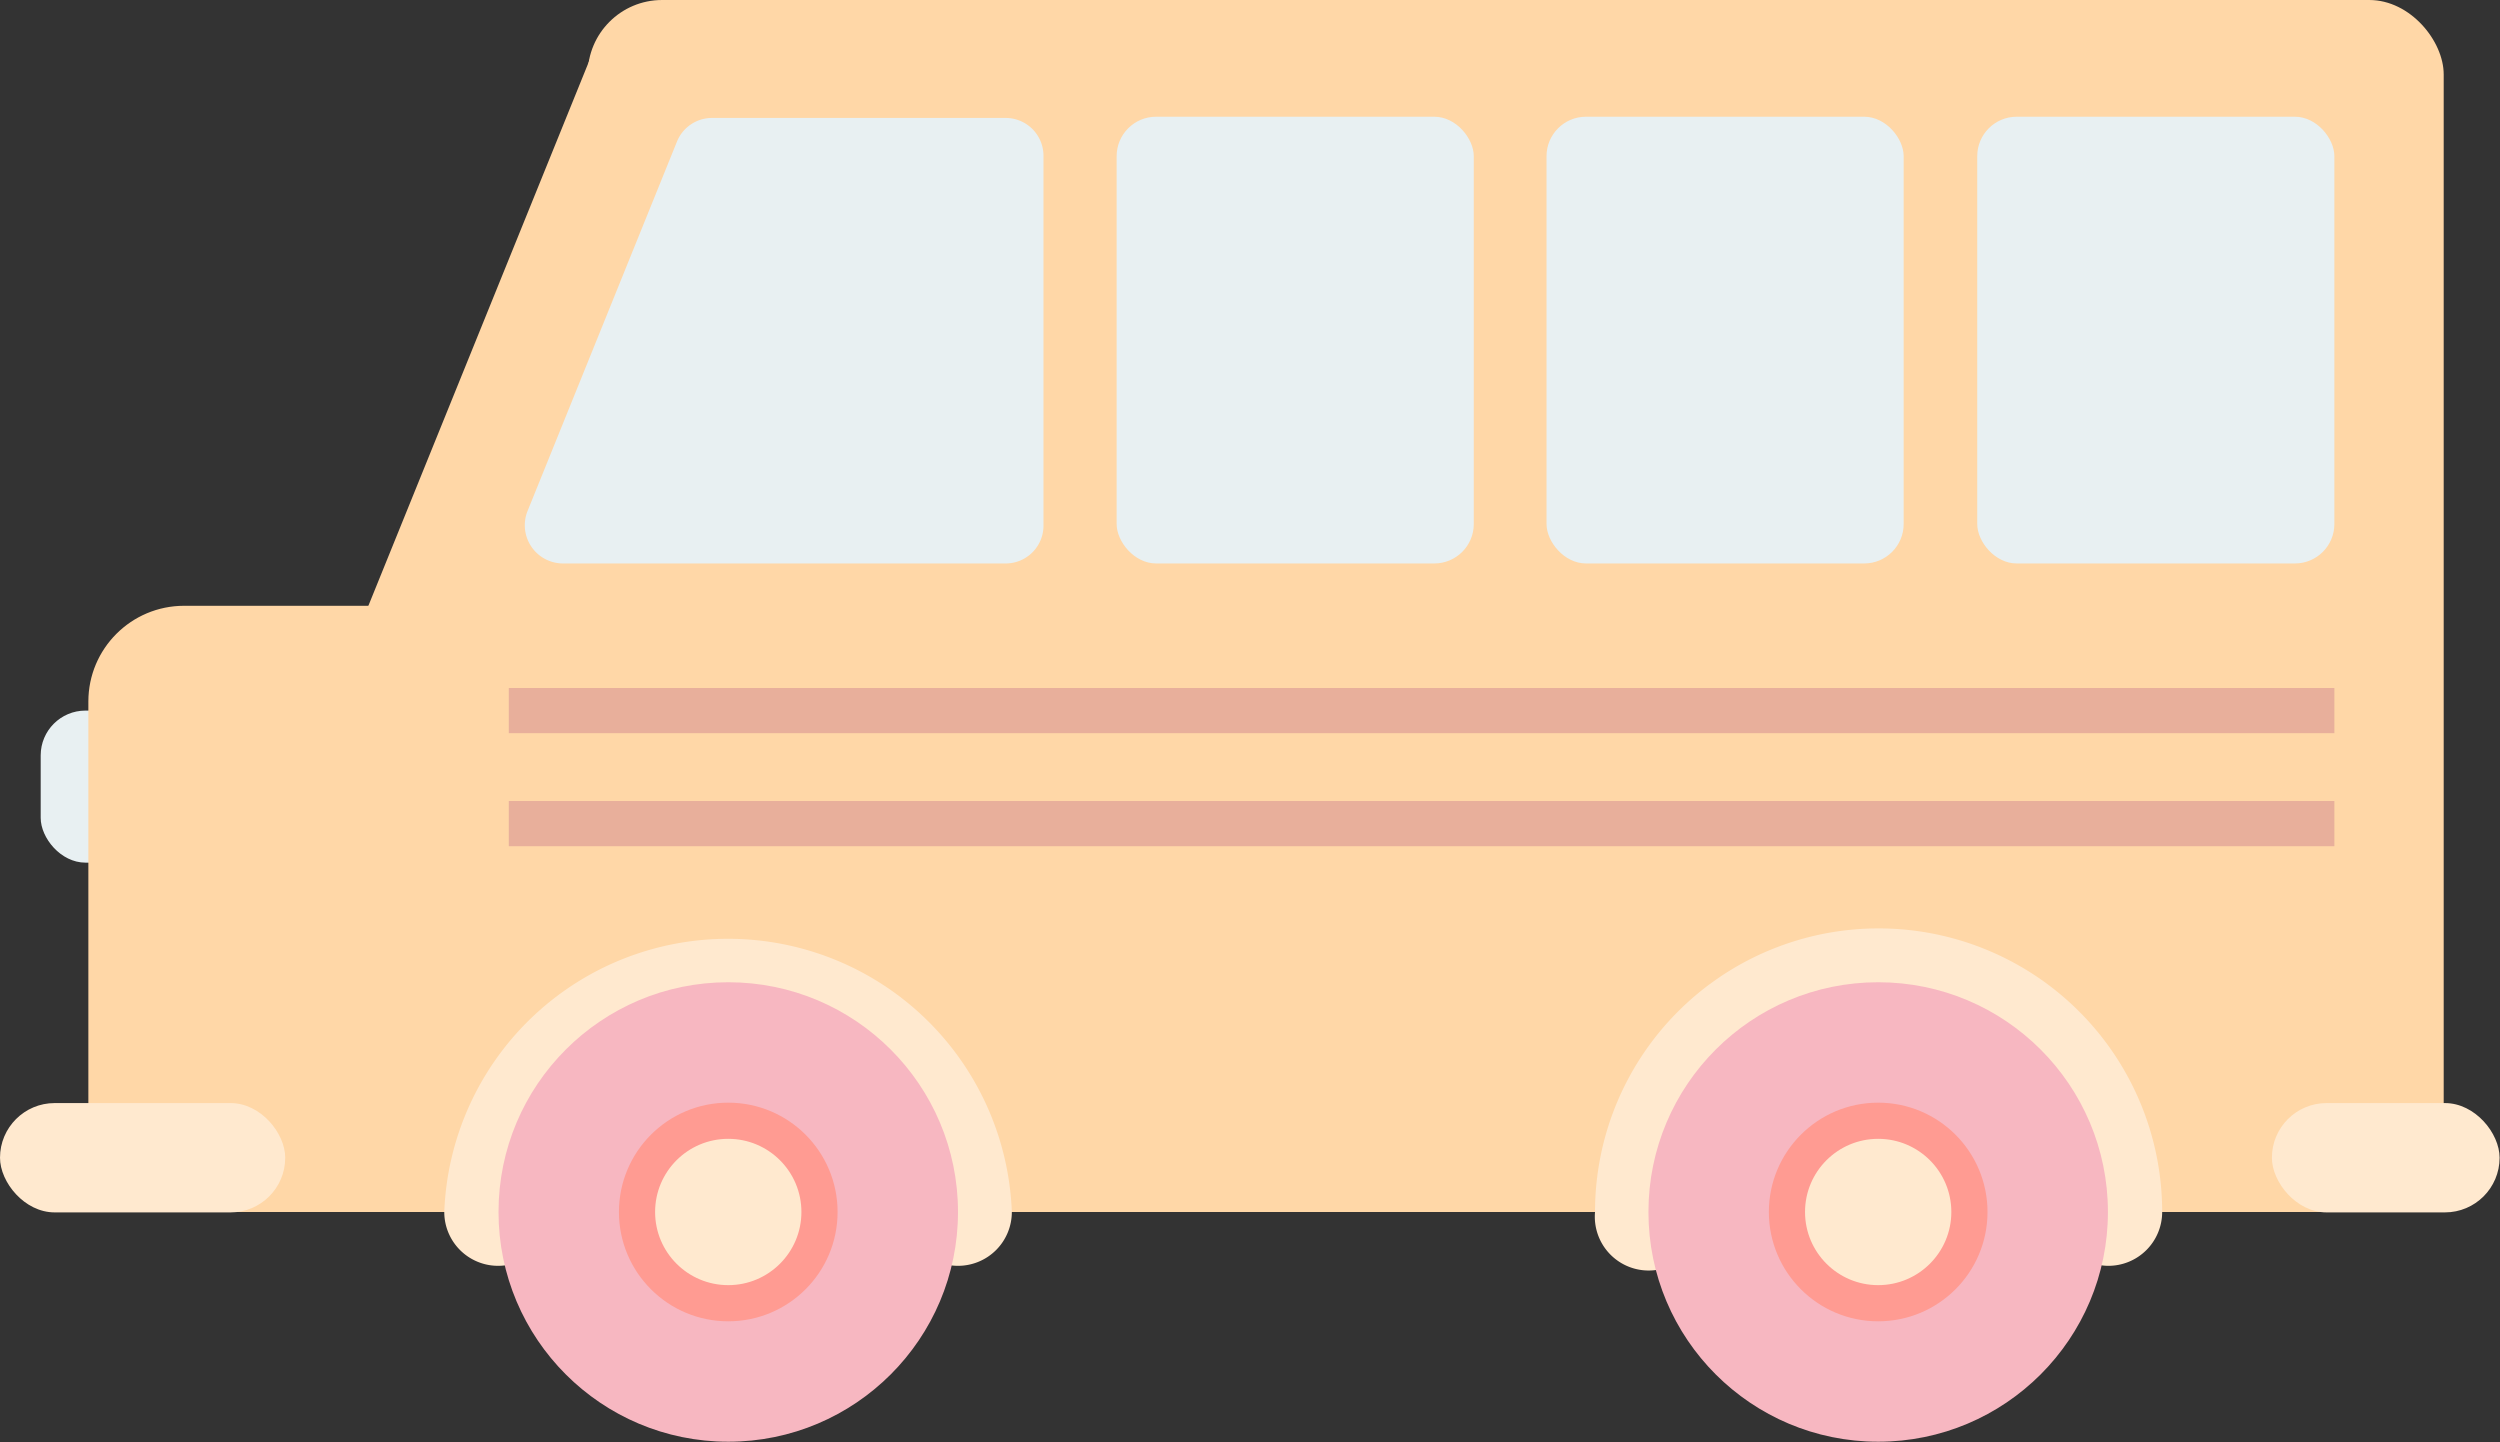   <svg xmlns="http://www.w3.org/2000/svg" viewBox="0 0 60.83 35.09" width="100%" style="vertical-align: middle; max-width: 100%; width: 100%;">
   <rect x="0" y="0" width="60.83" height="35.09" fill="#333333" stroke="none"/>
   <g>
    <g>
     <rect x="0.98" y="17.29" width="2.83" height="3.7" rx="1.09" transform="translate(4.8 38.28) rotate(-180)" fill="rgb(232, 240, 242)">
     </rect>
     <rect x="14.3" width="45.16" height="29.49" rx="1.81" transform="translate(73.76 29.49) rotate(-180)" fill="rgb(255, 215, 167)">
     </rect>
     <rect x="2.15" y="14.75" width="45.16" height="14.75" rx="2.33" transform="translate(49.46 44.24) rotate(-180)" fill="rgb(255, 215, 167)">
     </rect>
     <polygon points="14.56 0.93 7.18 19.14 14.56 19.14 14.56 0.93" fill="rgb(255, 215, 167)">
     </polygon>
     <rect x="55.29" y="26.83" width="5.54" height="2.66" rx="1.33" transform="translate(116.11 56.33) rotate(-180)" fill="rgb(255, 233, 207)">
     </rect>
     <rect y="26.83" width="6.94" height="2.66" rx="1.33" transform="translate(6.94 56.33) rotate(-180)" fill="rgb(255, 233, 207)">
     </rect>
     <path d="M51.29,30.8A1.31,1.31,0,0,1,50,29.49a4.29,4.29,0,0,0-8.58,0,1.31,1.31,0,1,1-2.61,0,6.9,6.9,0,0,1,13.8,0A1.31,1.31,0,0,1,51.29,30.8Z" fill="rgb(255, 233, 207)">
     </path>
     <circle cx="45.7" cy="29.49" r="5.59" fill="rgb(247, 183, 193)">
     </circle>
     <circle cx="45.7" cy="29.49" r="2.66" fill="rgb(255, 155, 146)">
     </circle>
     <circle cx="45.7" cy="29.49" r="1.78" fill="rgb(255, 233, 207)">
     </circle>
     <path d="M23.32,30.8A1.31,1.31,0,0,1,22,29.49a4.29,4.29,0,1,0-8.57,0,1.31,1.31,0,0,1-2.62,0,6.91,6.91,0,0,1,13.81,0A1.31,1.31,0,0,1,23.32,30.8Z" fill="rgb(255, 233, 207)">
     </path>
     <circle cx="17.72" cy="29.49" r="5.59" fill="rgb(247, 183, 193)">
     </circle>
     <circle cx="17.72" cy="29.49" r="2.66" fill="rgb(255, 155, 146)">
     </circle>
     <circle cx="17.72" cy="29.49" r="1.78" fill="rgb(255, 233, 207)">
     </circle>
     <rect x="48.1" y="2.83" width="8.69" height="10.87" rx="0.96" transform="translate(104.9 16.54) rotate(-180)" fill="rgb(232,240,242)">
     </rect>
     <rect x="37.64" y="2.83" width="8.69" height="10.87" rx="0.96" transform="translate(83.96 16.54) rotate(-180)" fill="rgb(232,240,242)">
     </rect>
     <rect x="27.17" y="2.83" width="8.69" height="10.87" rx="0.96" transform="translate(63.03 16.54) rotate(-180)" fill="rgb(232,240,242)">
     </rect>
     <path d="M13.69,13.71H24.47a.92.92,0,0,0,.92-.92v-9a.92.92,0,0,0-.92-.92H17.32a.92.92,0,0,0-.85.58l-3.64,9A.93.93,0,0,0,13.69,13.71Z" fill="rgb(232,240,242)">
     </path>
     <rect x="12.37" y="16.74" width="44.42" height="1.1" transform="translate(69.17 34.58) rotate(-180)" fill="rgb(232,175,155)">
     </rect>
     <rect x="12.37" y="19.48" width="44.42" height="1.1" transform="translate(69.17 40.07) rotate(-180)" fill="rgb(232,175,155)">
     </rect>
    </g>
   </g>
  </svg>
